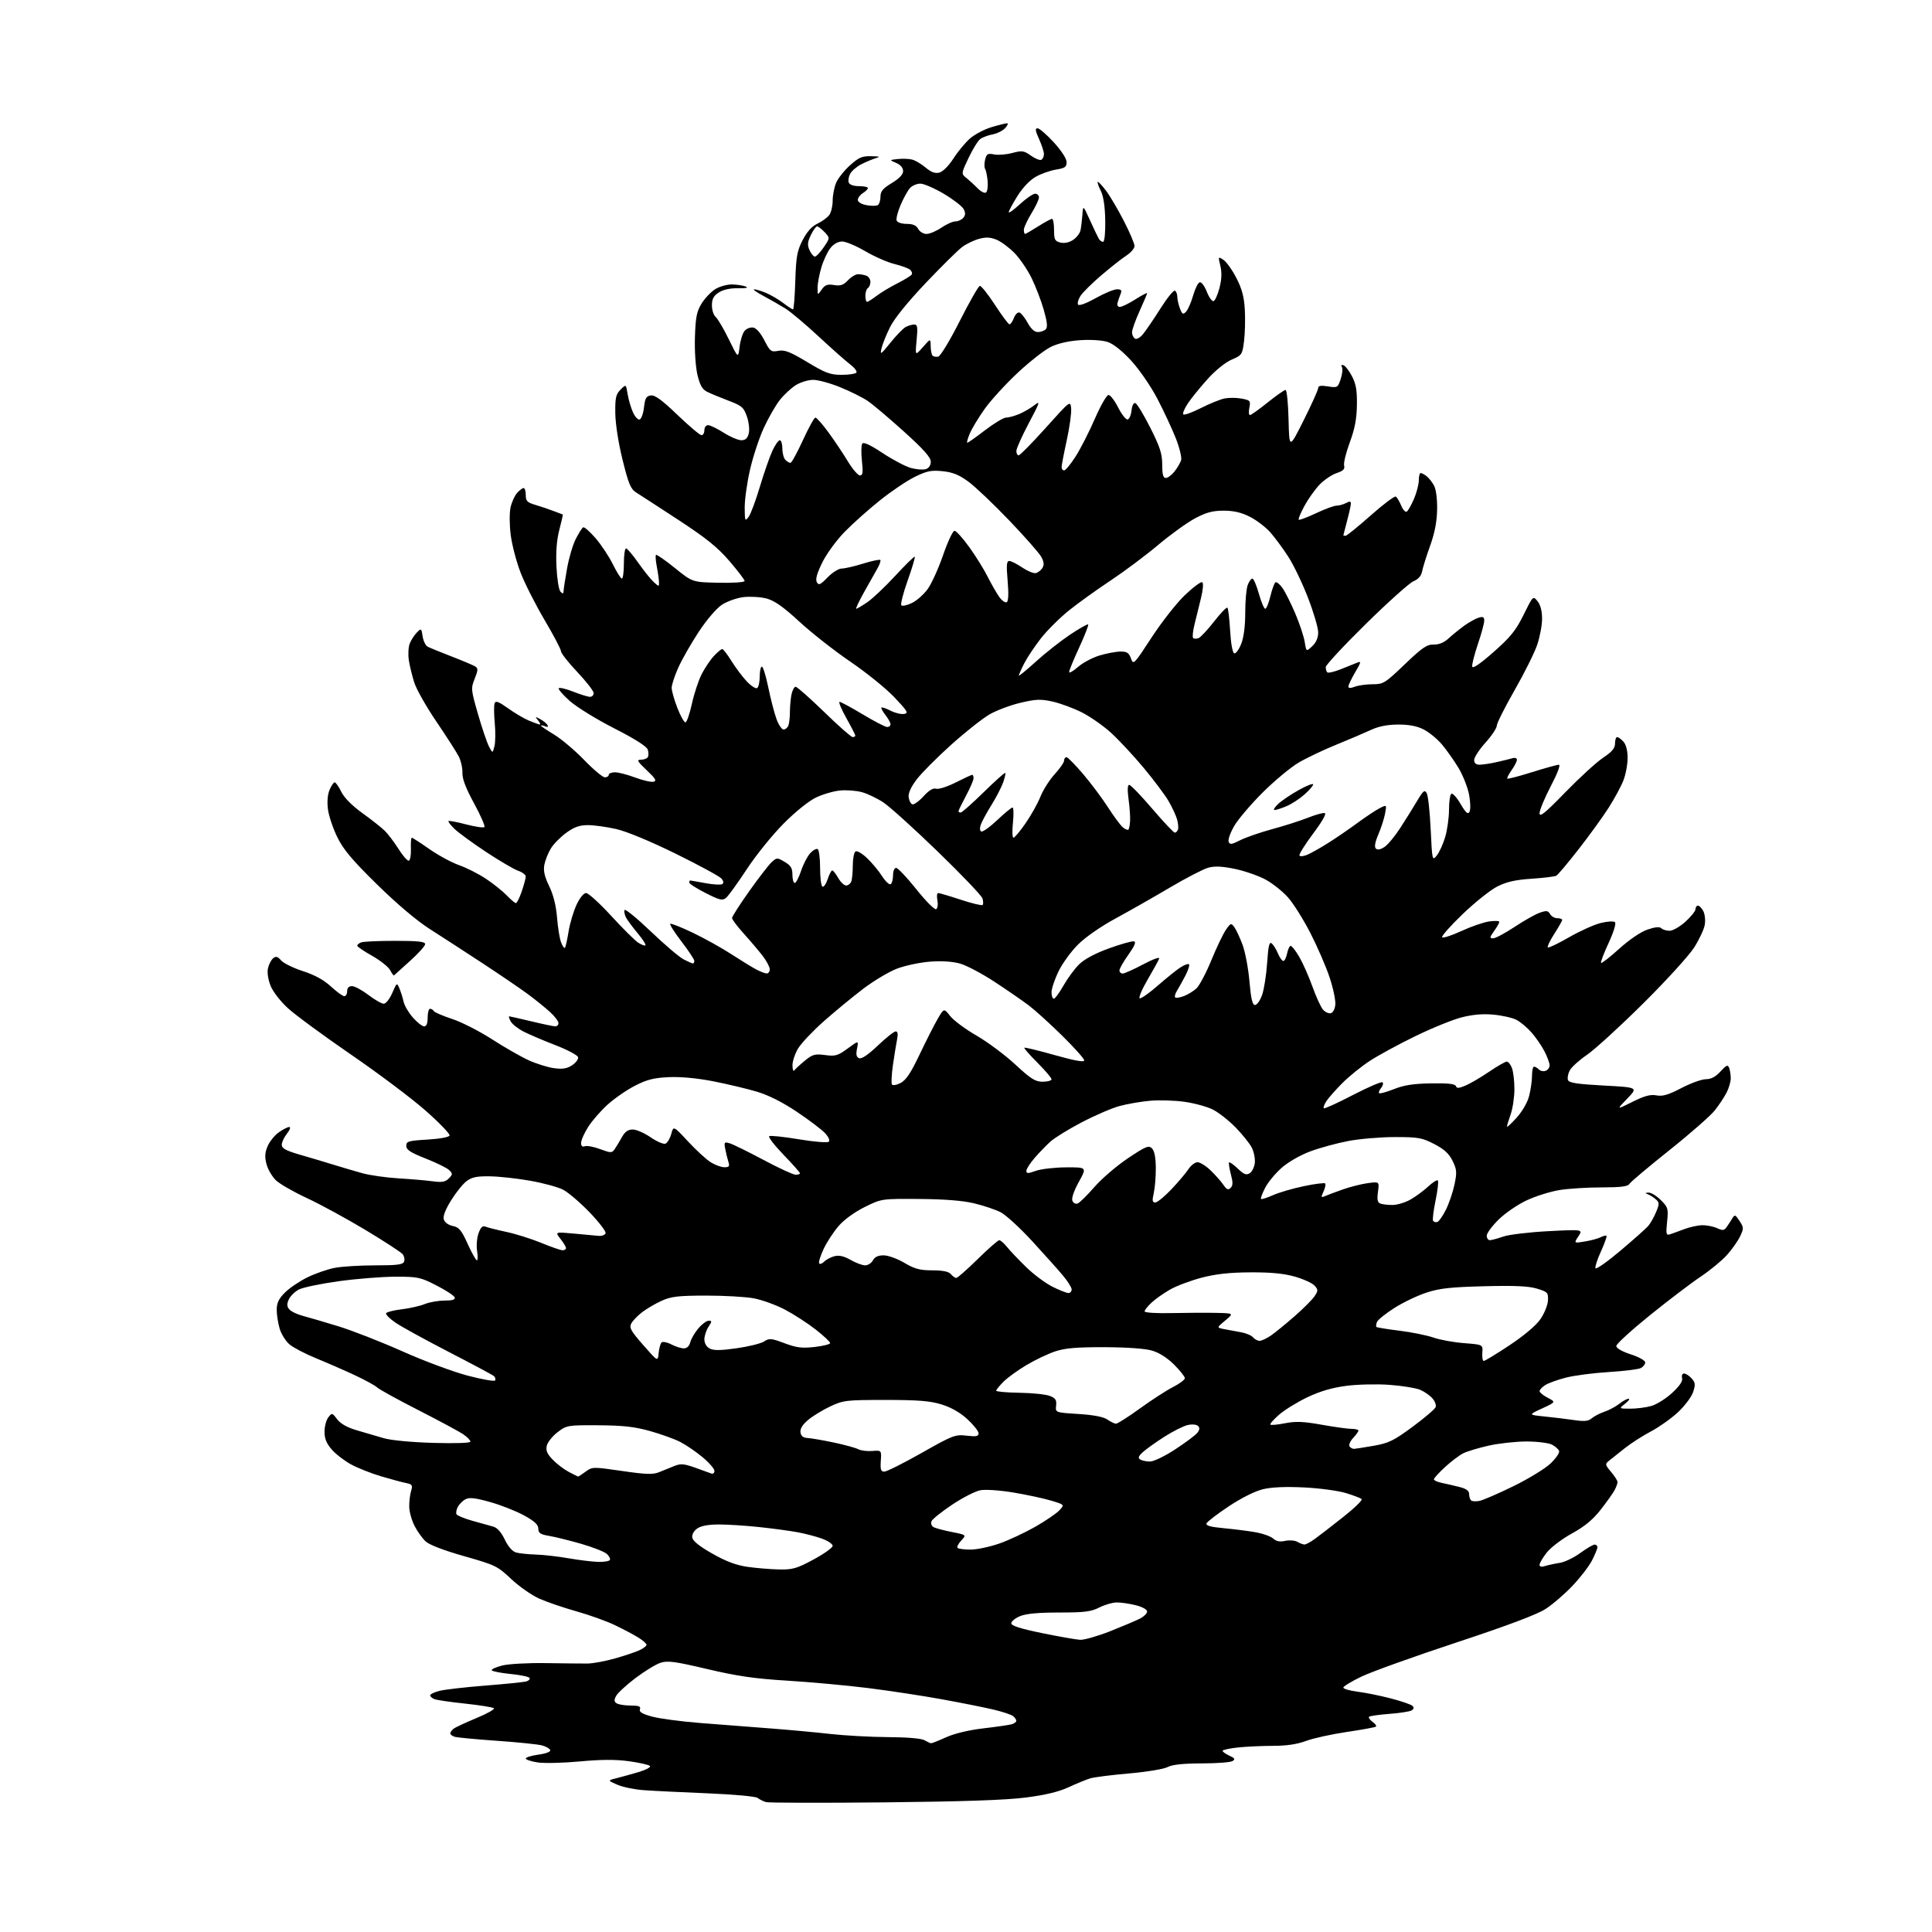 <?xml version="1.0" encoding="UTF-8" standalone="no"?>
<svg 
  version="1.1" 
  xmlns="http://www.w3.org/2000/svg" 
  xmlns:xlink="http://www.w3.org/1999/xlink" 
  xmlns:svg="http://www.w3.org/2000/svg"
  xmlns:rdf="http://www.w3.org/1999/02/22-rdf-syntax-ns#"
  xmlns:cc="http://creativecommons.org/ns#"
  xmlns:dc="http://purl.org/dc/elements/1.1/"
  viewBox="0 0 768 768"
  width="768"
  height="768"
>
<style>svg {background-color: white; }</style>"
<path stroke="none" fill="black" fill-rule="evenodd" d="M351.50,716.47C326.75,716.72 305.60,716.67 304.50,716.36C303.40,716.04 301.91,715.30 301.18,714.71C300.43,714.10 291.81,713.31 281.18,712.87C270.91,712.45 259.52,711.89 255.88,711.62C252.25,711.36 247.52,710.38 245.38,709.45C241.50,707.75 241.50,707.75 245.00,706.88C246.93,706.40 250.91,705.29 253.86,704.42C256.81,703.54 258.84,702.45 258.36,701.99C257.89,701.53 254.12,700.68 250.00,700.11C244.71,699.38 238.97,699.41 230.50,700.20C223.90,700.81 216.36,700.99 213.75,700.60C211.14,700.20 209.00,699.50 209.00,699.03C209.00,698.57 211.27,697.88 214.05,697.49C217.01,697.09 218.95,696.35 218.73,695.70C218.53,695.10 217.05,694.25 215.43,693.82C213.82,693.39 205.75,692.56 197.50,691.99C189.25,691.41 181.71,690.70 180.75,690.40C179.79,690.11 179.00,689.50 179.00,689.06C179.00,688.61 179.56,687.79 180.25,687.24C180.94,686.68 185.02,684.77 189.33,682.99C193.63,681.21 196.78,679.43 196.33,679.05C195.87,678.66 190.76,677.84 184.97,677.22C179.18,676.61 173.67,675.81 172.72,675.45C171.78,675.08 171.00,674.40 171.00,673.93C171.00,673.46 172.69,672.65 174.75,672.13C176.81,671.61 185.03,670.67 193.00,670.04C200.97,669.42 208.29,668.67 209.26,668.38C210.24,668.09 210.79,667.46 210.49,666.99C210.20,666.51 206.80,665.81 202.95,665.43C199.11,665.05 195.75,664.40 195.49,663.98C195.23,663.57 197.10,662.71 199.63,662.07C202.17,661.43 209.88,661.00 216.87,661.11C223.81,661.22 231.30,661.29 233.50,661.28C235.70,661.26 240.65,660.35 244.50,659.25C248.35,658.15 252.74,656.68 254.25,655.97C255.76,655.26 257.00,654.29 257.00,653.82C257.00,653.35 255.54,652.06 253.75,650.95C251.96,649.84 247.80,647.64 244.50,646.05C241.20,644.46 234.33,641.99 229.23,640.56C224.14,639.13 217.49,636.86 214.45,635.52C211.42,634.18 206.36,630.65 203.22,627.69C197.76,622.53 196.92,622.13 184.53,618.61C176.41,616.31 170.67,614.10 169.18,612.72C167.87,611.50 165.90,608.73 164.79,606.57C163.68,604.41 162.73,601.04 162.68,599.07C162.63,597.11 162.95,594.28 163.39,592.79C164.11,590.36 163.91,590.03 161.35,589.51C159.78,589.20 155.35,588.00 151.50,586.86C147.65,585.72 142.33,583.62 139.68,582.20C137.03,580.77 133.54,578.10 131.93,576.27C129.80,573.84 129.00,571.90 129.00,569.16C129.00,567.08 129.67,564.51 130.50,563.44C131.96,561.55 132.05,561.57 134.04,564.19C135.38,565.96 138.03,567.45 141.79,568.55C144.93,569.47 149.75,570.88 152.50,571.69C155.46,572.55 163.51,573.32 172.25,573.57C181.00,573.83 187.00,573.62 187.00,573.07C187.00,572.56 185.76,571.27 184.25,570.22C182.74,569.16 174.75,564.86 166.50,560.65C158.25,556.44 150.81,552.35 149.97,551.56C149.12,550.76 145.07,548.54 140.97,546.63C136.86,544.71 129.98,541.71 125.68,539.95C121.38,538.19 116.62,535.71 115.11,534.44C113.59,533.16 111.82,530.35 111.18,528.19C110.53,526.03 110.00,522.65 110.00,520.67C110.00,517.93 110.79,516.28 113.29,513.78C115.11,511.98 119.15,509.25 122.28,507.73C125.41,506.20 130.29,504.51 133.12,503.98C135.95,503.44 143.18,503.00 149.17,503.00C157.97,503.00 160.17,502.71 160.64,501.49C160.96,500.66 160.68,499.32 160.02,498.52C159.35,497.72 152.67,493.38 145.16,488.86C137.64,484.35 127.22,478.68 122.00,476.26C116.78,473.84 111.26,470.67 109.73,469.23C108.21,467.78 106.51,464.90 105.96,462.83C105.19,459.98 105.28,458.25 106.36,455.69C107.14,453.82 109.13,451.33 110.79,450.15C112.45,448.97 114.33,448.00 114.98,448.00C115.64,448.00 115.25,449.14 114.07,450.63C112.93,452.08 112.00,454.09 112.00,455.09C112.00,456.50 113.67,457.40 119.25,459.02C123.24,460.17 129.20,461.95 132.50,462.97C135.80,463.99 140.97,465.52 144.00,466.36C147.03,467.20 153.55,468.13 158.50,468.42C163.45,468.72 169.56,469.24 172.07,469.59C175.67,470.09 177.01,469.85 178.39,468.47C179.97,466.88 179.99,466.56 178.59,465.17C177.74,464.31 173.55,462.24 169.27,460.56C163.19,458.16 161.50,457.07 161.50,455.50C161.50,453.70 162.33,453.45 169.92,453.00C174.84,452.71 178.50,452.03 178.71,451.38C178.92,450.76 174.68,446.35 169.29,441.59C163.91,436.82 150.56,426.78 139.63,419.28C128.70,411.77 117.38,403.46 114.49,400.81C111.49,398.08 108.50,394.21 107.56,391.86C106.58,389.41 106.15,386.58 106.52,384.93C106.85,383.39 107.77,381.60 108.56,380.95C109.69,380.01 110.35,380.18 111.74,381.78C112.71,382.89 116.62,384.81 120.42,386.04C125.08,387.54 128.72,389.54 131.54,392.14C133.84,394.26 136.24,396.00 136.86,396.00C137.49,396.00 138.00,395.10 138.00,394.00C138.00,392.69 138.67,392.00 139.92,392.00C140.98,392.00 143.91,393.58 146.43,395.50C148.95,397.43 151.71,399.00 152.55,399.00C153.40,399.00 154.90,397.10 155.92,394.75C157.74,390.53 157.76,390.52 158.81,393.00C159.39,394.38 160.12,396.73 160.45,398.23C160.77,399.73 162.42,402.55 164.12,404.48C165.82,406.42 167.84,408.00 168.60,408.00C169.53,408.00 170.00,406.83 170.00,404.50C170.00,402.57 170.42,401.00 170.94,401.00C171.46,401.00 172.14,401.41 172.45,401.92C172.77,402.43 176.05,403.84 179.76,405.06C183.47,406.28 190.55,409.89 195.50,413.08C200.45,416.27 207.01,420.03 210.08,421.44C213.15,422.84 217.70,424.27 220.19,424.61C223.61,425.08 225.37,424.80 227.40,423.47C228.88,422.50 229.96,421.06 229.80,420.27C229.63,419.48 225.63,417.34 220.89,415.51C216.15,413.68 210.43,411.24 208.17,410.09C205.91,408.94 203.59,407.09 203.00,406.00C202.41,404.90 202.14,404.00 202.40,404.00C202.66,404.00 206.61,404.90 211.19,405.99C215.76,407.09 220.06,407.99 220.75,407.99C221.44,408.00 222.00,407.41 222.00,406.70C222.00,405.98 220.54,404.04 218.75,402.39C216.96,400.74 213.03,397.55 210.00,395.30C206.97,393.06 198.76,387.46 191.75,382.86C184.73,378.26 175.28,372.13 170.75,369.24C165.66,365.99 157.65,359.22 149.84,351.54C139.99,341.87 136.49,337.71 134.09,332.80C132.39,329.34 130.72,324.37 130.37,321.78C129.98,318.84 130.21,315.91 130.99,314.03C131.68,312.36 132.60,311.00 133.04,311.00C133.48,311.00 134.66,312.69 135.67,314.75C136.81,317.10 139.93,320.25 144.00,323.18C147.57,325.76 151.57,328.91 152.89,330.18C154.20,331.46 156.68,334.72 158.39,337.43C160.10,340.15 161.95,342.27 162.50,342.14C163.05,342.02 163.43,339.91 163.34,337.46C163.25,335.01 163.41,333.00 163.70,333.00C163.99,333.00 167.13,335.03 170.68,337.52C174.23,340.00 179.55,342.88 182.50,343.92C185.45,344.95 190.25,347.39 193.18,349.33C196.11,351.28 199.82,354.25 201.44,355.93C203.05,357.62 204.70,359.00 205.09,359.00C205.49,359.00 206.53,356.89 207.41,354.32C208.28,351.75 209.00,349.09 209.00,348.42C209.00,347.75 207.62,346.71 205.93,346.12C204.24,345.53 198.50,342.16 193.18,338.64C187.85,335.11 182.23,331.00 180.68,329.51C179.14,328.02 178.05,326.61 178.28,326.39C178.51,326.16 181.66,326.75 185.29,327.71C188.93,328.66 192.19,329.14 192.56,328.77C192.92,328.41 191.08,324.18 188.46,319.37C185.17,313.34 183.73,309.56 183.82,307.21C183.89,305.33 183.22,302.38 182.33,300.65C181.44,298.92 177.45,292.70 173.46,286.83C169.48,280.97 165.52,273.99 164.68,271.33C163.83,268.67 162.86,264.68 162.52,262.46C162.17,260.23 162.33,257.26 162.86,255.86C163.40,254.46 164.66,252.48 165.67,251.47C167.45,249.68 167.51,249.73 168.00,252.96C168.28,254.79 169.18,256.64 170.00,257.07C170.82,257.50 175.10,259.24 179.50,260.95C183.90,262.65 188.13,264.44 188.90,264.92C190.09,265.67 190.06,266.40 188.70,269.79C187.16,273.63 187.21,274.15 190.01,283.87C191.61,289.42 193.57,295.20 194.37,296.73C195.83,299.50 195.83,299.50 196.55,296.64C196.95,295.07 197.00,290.91 196.67,287.38C196.34,283.86 196.32,280.33 196.62,279.55C197.04,278.45 198.26,278.91 201.94,281.55C204.57,283.44 208.34,285.66 210.33,286.49C212.31,287.32 214.23,288.00 214.59,288.00C214.95,288.00 214.63,287.25 213.87,286.34C212.63,284.83 212.71,284.78 214.69,285.84C215.90,286.48 217.21,287.53 217.61,288.18C218.09,288.96 217.78,289.13 216.66,288.70C215.75,288.35 215.00,288.24 215.00,288.45C215.00,288.66 217.36,290.25 220.25,292.00C223.14,293.74 228.51,298.28 232.19,302.08C235.87,305.89 239.58,309.00 240.44,309.00C241.30,309.00 242.00,308.55 242.00,308.00C242.00,307.45 243.11,307.00 244.46,307.00C245.82,307.00 249.42,307.93 252.47,309.07C255.51,310.21 258.79,310.97 259.75,310.75C261.15,310.44 260.61,309.52 257.08,306.18C253.36,302.66 253.00,302.00 254.77,302.00C255.93,302.00 257.16,301.55 257.51,300.99C257.85,300.44 257.85,299.09 257.50,297.99C257.09,296.71 252.39,293.72 244.18,289.54C237.21,285.99 229.25,281.09 226.50,278.65C223.75,276.21 221.78,273.92 222.12,273.57C222.46,273.22 225.07,273.84 227.91,274.96C230.75,276.08 233.73,277.00 234.54,277.00C235.34,277.00 236.00,276.33 236.00,275.52C236.00,274.70 233.07,270.94 229.50,267.15C225.92,263.36 223.00,259.64 223.00,258.88C223.00,258.12 220.07,252.55 216.50,246.50C212.92,240.45 208.63,231.99 206.97,227.70C205.30,223.42 203.53,216.66 203.02,212.68C202.50,208.57 202.48,203.82 202.96,201.66C203.44,199.56 204.61,196.99 205.57,195.93C206.53,194.87 207.69,194.00 208.15,194.00C208.62,194.00 209.00,195.26 209.00,196.79C209.00,199.16 209.57,199.75 212.75,200.68C214.81,201.29 218.07,202.38 220.00,203.12C221.93,203.86 223.59,204.49 223.71,204.52C223.82,204.56 223.22,207.27 222.36,210.54C221.30,214.58 220.93,219.32 221.20,225.26C221.44,230.15 222.14,234.54 222.81,235.21C223.73,236.13 224.01,236.07 224.03,234.95C224.05,234.15 224.68,230.10 225.42,225.94C226.16,221.78 227.71,216.52 228.87,214.26C230.03,211.99 231.34,209.91 231.79,209.63C232.24,209.35 234.47,211.29 236.75,213.94C239.04,216.59 242.14,221.29 243.66,224.38C245.18,227.47 246.77,230.00 247.21,230.00C247.64,230.00 248.00,227.30 248.00,224.00C248.00,220.70 248.38,218.00 248.86,218.00C249.33,218.00 251.53,220.59 253.75,223.75C255.97,226.91 258.73,230.36 259.89,231.40C261.96,233.28 262.00,233.28 261.96,231.40C261.93,230.36 261.55,227.60 261.10,225.28C260.65,222.95 260.49,220.84 260.76,220.58C261.02,220.32 264.39,222.65 268.25,225.77C275.26,231.44 275.26,231.44 285.63,231.65C291.36,231.78 296.00,231.46 296.00,230.96C296.00,230.46 293.27,226.88 289.93,223.00C285.23,217.53 280.68,213.87 269.68,206.68C261.88,201.58 254.33,196.67 252.90,195.78C250.71,194.41 249.85,192.35 247.49,182.82C245.83,176.15 244.65,168.54 244.59,164.28C244.51,158.12 244.82,156.74 246.68,154.88C248.85,152.70 248.85,152.70 249.48,156.60C249.83,158.75 250.77,162.00 251.58,163.83C252.38,165.66 253.59,166.97 254.27,166.75C254.95,166.53 255.72,164.35 256.00,161.92C256.41,158.31 256.90,157.44 258.71,157.19C260.33,156.96 263.14,159.01 269.31,164.94C273.93,169.37 278.23,173.00 278.86,173.00C279.49,173.00 280.00,172.10 280.00,171.00C280.00,169.90 280.66,169.00 281.47,169.00C282.27,169.00 285.06,170.35 287.66,172.00C290.26,173.65 293.42,175.00 294.68,175.00C296.32,175.00 297.15,174.25 297.64,172.31C298.02,170.79 297.70,167.87 296.91,165.57C295.64,161.91 294.91,161.28 289.50,159.24C286.20,157.99 282.38,156.40 281.02,155.71C279.16,154.76 278.21,153.05 277.24,148.97C276.50,145.84 276.07,139.43 276.25,133.98C276.50,126.04 276.95,123.82 278.92,120.63C280.22,118.52 282.69,115.94 284.40,114.90C286.10,113.86 289.07,113.04 291.00,113.07C292.93,113.11 295.37,113.48 296.43,113.90C297.68,114.39 296.61,114.63 293.39,114.58C290.20,114.53 287.44,115.14 285.71,116.27C283.65,117.62 283.00,118.86 283.00,121.40C283.00,123.25 283.67,125.31 284.48,125.98C285.30,126.66 287.65,130.65 289.70,134.86C293.44,142.50 293.44,142.50 294.00,137.86C294.31,135.31 295.19,132.48 295.95,131.57C296.70,130.65 298.24,130.04 299.36,130.20C300.63,130.39 302.31,132.30 303.84,135.27C306.12,139.72 306.50,140.00 309.39,139.46C311.93,138.99 314.06,139.82 320.91,143.94C328.19,148.32 330.03,149.00 334.60,149.00C337.51,149.00 340.14,148.59 340.45,148.08C340.76,147.58 339.63,146.12 337.93,144.83C336.23,143.55 330.61,138.58 325.46,133.79C320.30,128.99 314.37,124.00 312.29,122.69C310.20,121.38 306.25,119.11 303.51,117.65C300.76,116.19 299.09,115.00 299.79,115.00C300.49,115.00 302.62,115.65 304.53,116.45C306.44,117.25 309.50,119.05 311.34,120.45C313.18,121.85 314.94,123.00 315.24,123.00C315.54,123.00 315.95,117.93 316.14,111.72C316.45,102.02 316.86,99.75 319.05,95.47C320.77,92.13 322.70,89.98 324.95,88.90C326.80,88.03 328.91,86.48 329.65,85.46C330.39,84.45 331.00,81.89 331.00,79.78C331.00,77.66 331.61,74.49 332.35,72.72C333.09,70.95 335.56,67.81 337.85,65.75C341.34,62.60 342.69,62.01 346.25,62.09C349.79,62.16 350.08,62.30 347.99,62.93C346.61,63.35 344.04,64.44 342.27,65.36C340.51,66.27 338.56,67.95 337.95,69.09C337.34,70.23 337.09,71.80 337.39,72.58C337.72,73.44 339.34,74.00 341.47,74.00C343.41,74.00 345.00,74.34 345.00,74.76C345.00,75.18 344.10,76.08 343.00,76.77C341.90,77.45 341.00,78.67 341.00,79.46C341.00,80.32 342.40,81.17 344.44,81.55C346.32,81.91 348.35,81.90 348.94,81.54C349.52,81.18 350.00,79.67 350.00,78.18C350.00,76.06 350.95,74.91 354.50,72.77C357.49,70.96 359.00,69.36 359.00,68.00C359.00,66.72 357.97,65.51 356.25,64.77C353.50,63.59 353.50,63.59 356.89,63.22C358.75,63.02 361.30,63.11 362.56,63.43C363.82,63.74 366.24,65.17 367.94,66.60C370.14,68.46 371.72,69.04 373.41,68.61C374.79,68.26 377.11,65.94 378.98,63.04C380.73,60.30 383.70,56.71 385.57,55.07C387.44,53.43 391.31,51.39 394.17,50.54C397.02,49.69 399.80,49.00 400.34,49.00C400.87,49.00 400.54,49.86 399.59,50.90C398.64,51.95 396.40,53.08 394.61,53.41C392.81,53.75 390.59,54.58 389.67,55.26C388.74,55.94 386.65,59.33 385.02,62.78C382.05,69.07 382.05,69.07 384.20,70.78C385.38,71.73 387.37,73.55 388.62,74.84C389.87,76.13 391.36,76.90 391.92,76.55C392.48,76.20 392.79,74.20 392.61,72.10C392.43,70.00 391.99,67.78 391.61,67.18C391.24,66.58 391.24,64.90 391.60,63.45C392.18,61.15 392.65,60.88 395.18,61.39C396.78,61.71 400.03,61.45 402.40,60.81C406.30,59.77 407.02,59.88 409.85,61.89C411.58,63.12 413.44,63.85 413.99,63.50C414.55,63.16 414.99,62.12 414.98,61.19C414.97,60.26 414.09,57.59 413.03,55.25C411.54,51.97 411.40,51.00 412.45,51.00C413.19,51.00 416.09,53.51 418.90,56.58C421.93,59.89 424.00,63.09 424.00,64.45C424.00,66.37 423.32,66.85 419.81,67.41C417.51,67.78 413.88,69.06 411.75,70.26C409.39,71.59 406.54,74.58 404.44,77.94C402.55,80.96 401.00,83.85 401.00,84.35C401.00,84.85 403.01,83.40 405.48,81.13C407.94,78.86 410.64,77.00 411.48,77.00C412.31,77.00 413.00,77.67 413.00,78.48C413.00,79.30 411.65,82.16 410.00,84.85C408.35,87.53 407.00,90.46 407.00,91.36C407.00,92.26 407.21,93.00 407.47,93.00C407.72,93.00 410.06,91.65 412.66,90.00C415.26,88.35 417.75,87.00 418.20,87.00C418.64,87.00 419.00,88.98 419.00,91.39C419.00,95.24 419.31,95.86 421.50,96.41C423.08,96.81 424.94,96.43 426.52,95.40C427.90,94.49 429.24,92.80 429.50,91.63C429.75,90.46 430.10,87.70 430.26,85.50C430.54,81.50 430.54,81.50 433.26,87.50C434.76,90.80 436.34,94.12 436.78,94.88C437.21,95.65 438.01,96.20 438.54,96.11C439.08,96.02 439.44,92.27 439.35,87.53C439.25,82.07 438.64,77.98 437.60,75.89C436.71,74.12 436.16,72.51 436.36,72.31C436.56,72.11 438.01,73.63 439.58,75.69C441.15,77.75 444.36,83.18 446.72,87.76C449.07,92.34 450.99,96.85 450.99,97.79C450.98,98.73 449.52,100.44 447.74,101.60C445.96,102.75 441.50,106.26 437.84,109.39C434.17,112.52 430.44,116.20 429.55,117.57C428.65,118.94 428.20,120.51 428.54,121.07C428.92,121.67 431.70,120.66 435.50,118.54C438.98,116.59 442.81,115.00 444.02,115.00C445.72,115.00 446.05,115.40 445.49,116.75C445.10,117.71 444.55,119.29 444.27,120.25C443.96,121.33 444.31,122.00 445.19,122.00C445.97,122.00 448.72,120.66 451.30,119.02C453.89,117.38 456.00,116.27 456.00,116.54C456.00,116.82 454.65,120.02 453.00,123.66C451.35,127.30 450.00,131.09 450.00,132.08C450.00,133.07 450.52,134.21 451.16,134.60C451.83,135.02 453.21,134.24 454.41,132.77C455.56,131.37 458.67,126.79 461.32,122.60C463.98,118.40 466.56,115.23 467.07,115.55C467.58,115.86 468.00,116.96 468.00,117.99C468.00,119.03 468.47,121.10 469.04,122.61C469.94,124.96 470.28,125.15 471.46,123.92C472.22,123.14 473.48,120.27 474.26,117.55C475.04,114.83 476.22,112.43 476.88,112.21C477.55,111.98 478.80,113.64 479.71,115.93C480.60,118.20 481.82,119.90 482.41,119.70C483.01,119.51 484.07,117.13 484.77,114.42C485.65,111.02 485.75,108.32 485.11,105.69C484.20,101.94 484.22,101.90 486.34,103.30C487.53,104.08 489.84,107.31 491.47,110.49C493.70,114.80 494.55,118.00 494.84,123.14C495.05,126.93 494.91,132.53 494.53,135.58C493.86,140.95 493.69,141.20 489.60,142.96C487.14,144.01 483.15,147.23 480.08,150.64C477.17,153.86 473.65,158.20 472.25,160.27C470.85,162.34 470.02,164.35 470.39,164.73C470.77,165.10 473.91,163.97 477.38,162.21C480.84,160.45 485.08,158.73 486.80,158.39C488.52,158.05 491.57,158.07 493.58,158.45C496.98,159.09 497.18,159.33 496.64,162.07C496.31,163.68 496.42,165.00 496.86,165.00C497.31,165.00 500.48,162.75 503.90,160.00C507.33,157.25 510.54,155.00 511.03,155.00C511.53,155.00 512.06,160.29 512.22,166.75C512.50,178.50 512.50,178.50 518.25,167.03C521.41,160.72 524.00,154.97 524.00,154.26C524.00,153.33 525.06,153.15 527.89,153.60C531.65,154.20 531.81,154.11 532.96,150.63C533.61,148.65 533.82,146.52 533.43,145.89C533.00,145.20 533.25,144.92 534.04,145.18C534.77,145.42 536.30,147.39 537.43,149.56C539.03,152.60 539.48,155.21 539.39,161.00C539.31,166.50 538.56,170.46 536.56,175.86C535.05,179.91 534.04,184.06 534.31,185.07C534.67,186.47 533.96,187.19 531.36,188.05C529.47,188.67 526.44,190.71 524.63,192.57C522.82,194.43 520.10,198.24 518.57,201.04C517.05,203.84 516.01,206.34 516.26,206.59C516.51,206.84 519.59,205.69 523.11,204.03C526.62,202.36 530.32,201.00 531.32,201.00C532.31,201.00 534.00,200.53 535.07,199.96C536.51,199.19 537.00,199.25 536.99,200.21C536.98,200.92 536.31,203.97 535.50,207.00C534.69,210.03 534.02,212.61 534.01,212.75C534.01,212.89 534.39,213.00 534.87,213.00C535.34,213.00 539.83,209.37 544.84,204.93C549.85,200.48 554.35,197.10 554.84,197.40C555.34,197.71 556.30,199.31 556.99,200.97C557.67,202.62 558.67,203.71 559.20,203.38C559.73,203.05 561.03,200.77 562.08,198.31C563.14,195.85 564.00,192.52 564.00,190.92C564.00,189.31 564.34,188.01 564.75,188.03C565.16,188.05 566.21,188.61 567.09,189.28C567.96,189.95 569.29,191.62 570.03,193.00C570.85,194.51 571.35,198.28 571.28,202.50C571.20,207.34 570.34,211.82 568.48,217.00C567.00,221.12 565.57,225.70 565.30,227.17C564.97,228.92 563.80,230.26 561.90,231.04C560.31,231.70 551.80,239.32 543.00,247.97C534.20,256.62 527.00,264.36 527.00,265.18C527.00,266.00 527.28,266.94 527.62,267.28C527.96,267.62 530.32,267.08 532.87,266.08C535.42,265.08 538.38,263.89 539.45,263.44C541.19,262.72 541.10,263.15 538.70,267.24C537.22,269.78 536.00,272.33 536.00,272.90C536.00,273.61 536.82,273.64 538.57,272.98C539.98,272.44 543.16,272.00 545.64,272.00C549.91,272.00 550.59,271.58 558.43,264.06C565.37,257.42 567.24,256.14 569.90,256.22C571.98,256.28 574.00,255.45 575.79,253.81C577.28,252.44 580.08,250.17 582.00,248.77C583.92,247.38 586.51,245.92 587.75,245.55C589.53,245.01 590.00,245.26 590.00,246.76C590.00,247.80 588.86,251.99 587.47,256.07C586.09,260.16 585.08,264.16 585.23,264.96C585.41,265.92 588.34,263.93 593.71,259.20C600.47,253.24 602.56,250.65 605.66,244.38C609.41,236.79 609.41,236.79 611.20,239.00C612.37,240.44 613.00,242.89 613.00,245.95C613.00,248.56 612.11,253.27 611.02,256.44C609.93,259.60 605.88,267.71 602.02,274.46C598.16,281.21 595.00,287.52 595.00,288.47C595.00,289.43 592.98,292.46 590.50,295.21C588.02,297.96 586.00,301.07 586.00,302.11C586.00,303.41 586.70,303.99 588.25,303.98C589.49,303.96 592.52,303.50 595.00,302.94C597.48,302.38 600.29,301.69 601.25,301.40C602.22,301.10 603.00,301.39 603.00,302.03C603.00,302.67 602.05,304.52 600.89,306.15C599.73,307.78 598.96,309.29 599.18,309.51C599.39,309.73 603.81,308.58 608.99,306.95C614.16,305.33 618.97,304.00 619.66,304.00C620.42,304.00 619.16,307.37 616.46,312.52C614.01,317.21 612.00,322.05 612.00,323.26C612.00,325.01 614.18,323.24 622.25,314.93C627.89,309.14 634.64,302.96 637.25,301.22C640.82,298.83 642.00,297.42 642.00,295.52C642.00,294.13 642.38,293.00 642.85,293.00C643.31,293.00 644.43,293.82 645.35,294.83C646.39,295.98 647.00,298.38 647.00,301.31C647.00,303.87 646.25,307.88 645.33,310.23C644.42,312.58 641.77,317.47 639.45,321.11C637.12,324.75 631.75,332.17 627.50,337.61C623.26,343.05 619.27,347.78 618.64,348.12C618.01,348.46 613.60,348.99 608.82,349.31C602.37,349.74 598.88,350.54 595.19,352.40C592.47,353.78 586.26,358.73 581.40,363.40C576.54,368.07 572.88,372.21 573.27,372.60C573.66,372.99 577.15,371.84 581.04,370.05C584.92,368.26 589.88,366.56 592.05,366.27C594.22,365.98 596.00,366.06 596.00,366.46C596.00,366.86 595.07,368.50 593.93,370.10C592.10,372.67 592.06,373.00 593.55,373.00C594.47,373.00 598.29,370.96 602.04,368.48C605.78,365.99 610.29,363.45 612.05,362.83C614.75,361.89 615.41,361.97 616.18,363.36C616.69,364.26 617.98,365.00 619.05,365.00C620.12,365.00 621.00,365.30 621.00,365.66C621.00,366.03 619.59,368.52 617.87,371.20C616.15,373.88 614.98,376.32 615.27,376.61C615.57,376.90 619.34,375.10 623.65,372.62C627.97,370.13 633.67,367.56 636.31,366.91C639.10,366.23 641.49,366.10 642.00,366.61C642.49,367.12 641.38,370.70 639.42,374.91C637.53,378.98 636.19,382.52 636.44,382.78C636.70,383.03 639.95,380.50 643.67,377.14C647.68,373.52 652.24,370.42 654.91,369.52C657.91,368.49 659.72,368.32 660.39,368.99C660.95,369.55 662.43,370.00 663.70,370.00C664.96,370.00 667.80,368.37 670.00,366.38C672.20,364.39 674.00,362.14 674.00,361.38C674.00,360.62 674.43,360.00 674.96,360.00C675.50,360.00 676.44,360.96 677.07,362.14C677.70,363.31 677.98,365.76 677.68,367.57C677.39,369.38 675.48,373.48 673.43,376.68C671.39,379.88 662.23,389.93 653.08,399.00C643.93,408.07 633.94,417.21 630.86,419.30C627.79,421.40 624.71,424.18 624.01,425.49C623.31,426.80 622.99,428.52 623.29,429.33C623.73,430.46 626.95,430.95 637.51,431.52C651.17,432.25 651.17,432.25 646.84,436.73C642.50,441.21 642.50,441.21 648.89,438.02C653.71,435.61 656.07,434.98 658.47,435.43C660.93,435.89 663.20,435.23 668.40,432.51C672.11,430.58 676.49,429.00 678.13,429.00C680.18,429.00 681.99,428.04 683.92,425.93C686.29,423.34 686.83,423.11 687.36,424.51C687.71,425.42 688.00,427.27 688.00,428.63C688.00,429.99 687.26,432.54 686.36,434.30C685.46,436.06 683.36,439.24 681.68,441.37C680.01,443.50 671.86,450.65 663.57,457.25C655.28,463.86 648.14,469.88 647.70,470.63C647.11,471.65 644.27,472.00 636.70,472.01C631.09,472.01 623.58,472.48 620.00,473.05C616.42,473.62 610.58,475.44 607.00,477.10C603.42,478.75 598.36,482.20 595.75,484.77C593.14,487.33 591.00,490.23 591.00,491.21C591.00,492.20 591.56,492.99 592.25,492.99C592.94,492.98 595.34,492.33 597.58,491.55C599.82,490.77 607.87,489.81 615.45,489.41C629.25,488.70 629.25,488.70 627.43,491.47C625.61,494.24 625.61,494.24 630.06,493.50C632.50,493.10 635.33,492.33 636.34,491.80C637.35,491.27 638.36,491.03 638.60,491.27C638.84,491.50 637.86,494.24 636.44,497.36C635.01,500.48 634.01,503.52 634.21,504.13C634.41,504.74 638.84,501.65 644.04,497.26C649.24,492.87 654.24,488.43 655.15,487.39C656.06,486.35 657.48,483.85 658.32,481.83C659.70,478.49 659.68,478.03 658.17,476.71C657.25,475.91 655.83,475.01 655.00,474.71C653.85,474.29 653.93,474.14 655.33,474.08C656.33,474.04 658.53,475.38 660.21,477.06C663.08,479.92 663.23,480.46 662.70,485.66C662.19,490.55 662.32,491.14 663.81,490.67C664.74,490.37 667.30,489.45 669.50,488.61C671.70,487.77 674.94,487.07 676.70,487.04C678.46,487.02 681.10,487.54 682.56,488.21C684.80,489.23 685.40,489.16 686.36,487.80C686.99,486.90 687.99,485.36 688.59,484.37C689.59,482.71 689.81,482.79 691.49,485.35C693.19,487.94 693.21,488.34 691.69,491.52C690.80,493.38 688.43,496.73 686.42,498.96C684.41,501.18 679.78,504.99 676.13,507.43C672.48,509.86 663.42,516.74 656.00,522.72C648.58,528.71 642.50,534.25 642.50,535.05C642.50,535.93 644.75,537.23 648.25,538.37C651.48,539.42 654.00,540.83 654.00,541.58C654.00,542.32 653.21,543.33 652.25,543.83C651.29,544.32 645.55,545.03 639.50,545.41C633.45,545.78 625.80,546.77 622.50,547.62C619.20,548.46 615.49,549.80 614.25,550.60C613.01,551.39 612.00,552.47 612.00,553.00C612.00,553.52 613.46,554.71 615.25,555.64C618.50,557.34 618.50,557.34 613.00,559.88C607.50,562.42 607.50,562.42 614.00,563.08C617.58,563.44 622.87,564.08 625.77,564.51C629.85,565.11 631.42,564.95 632.77,563.78C633.72,562.96 635.98,561.79 637.80,561.18C639.61,560.57 642.26,559.16 643.68,558.04C645.11,556.92 646.77,556.01 647.38,556.02C648.00,556.03 647.38,556.92 646.00,558.00C643.50,559.96 643.50,559.96 648.00,559.97C650.48,559.98 654.23,559.51 656.35,558.92C658.47,558.33 662.22,556.00 664.67,553.73C667.68,550.96 668.98,549.03 668.66,547.81C668.39,546.78 668.72,546.00 669.44,546.00C670.13,546.00 671.48,546.87 672.44,547.94C673.93,549.58 674.03,550.39 673.05,553.34C672.42,555.25 669.73,558.85 667.08,561.33C664.42,563.81 659.61,567.24 656.38,568.95C653.14,570.65 648.48,573.64 646.00,575.59C643.52,577.54 640.69,579.79 639.69,580.60C637.97,582.01 638.00,582.22 640.44,585.12C641.85,586.79 643.00,588.60 643.00,589.14C643.00,589.69 642.48,591.11 641.85,592.32C641.21,593.52 638.73,597.02 636.32,600.10C633.19,604.10 629.94,606.79 624.89,609.56C621.00,611.69 616.51,615.09 614.91,617.11C613.31,619.13 612.00,621.34 612.00,622.01C612.00,622.83 612.75,622.99 614.25,622.51C615.49,622.12 618.08,621.56 620.00,621.27C621.92,620.99 625.59,619.23 628.13,617.38C630.68,615.52 633.27,614.00 633.88,614.00C634.50,614.00 635.00,614.47 635.00,615.04C635.00,615.61 634.04,617.95 632.87,620.25C631.71,622.54 628.22,627.08 625.12,630.35C622.03,633.62 617.19,637.78 614.37,639.60C610.94,641.81 599.19,646.23 578.85,652.95C562.14,658.47 545.21,664.55 541.23,666.46C537.25,668.36 534.00,670.34 534.00,670.85C534.00,671.35 536.55,672.09 539.67,672.48C542.78,672.87 548.74,674.07 552.92,675.16C557.09,676.25 560.95,677.58 561.49,678.11C562.15,678.75 562.03,679.36 561.16,679.90C560.43,680.36 556.45,680.98 552.32,681.29C548.19,681.60 544.55,682.12 544.23,682.44C543.91,682.76 544.51,683.65 545.57,684.43C546.63,685.20 547.27,686.06 546.99,686.34C546.71,686.62 541.54,687.57 535.49,688.46C529.45,689.35 522.12,690.96 519.21,692.04C515.63,693.37 511.41,694.00 506.11,694.00C501.81,694.00 495.53,694.29 492.15,694.64C488.77,695.00 486.00,695.60 486.00,695.98C486.00,696.37 487.21,697.23 488.70,697.91C490.86,698.89 491.11,699.32 489.95,700.05C489.15,700.56 483.64,700.98 477.70,700.98C470.25,701.00 466.03,701.45 464.10,702.45C462.56,703.25 455.68,704.38 448.81,704.97C441.94,705.57 435.01,706.44 433.41,706.92C431.81,707.40 427.95,708.98 424.82,710.44C420.95,712.24 415.55,713.55 407.82,714.54C399.97,715.56 382.69,716.15 351.50,716.47zM370.13,692.97C370.48,692.99 373.18,691.91 376.13,690.58C379.43,689.08 385.16,687.72 391.00,687.04C396.23,686.43 401.29,685.69 402.25,685.40C403.21,685.11 404.00,684.50 404.00,684.06C404.00,683.61 403.43,682.77 402.73,682.19C402.03,681.61 398.55,680.45 394.98,679.60C391.42,678.75 382.20,676.91 374.50,675.51C366.80,674.10 353.52,672.09 345.00,671.02C336.48,669.96 322.07,668.64 313.00,668.09C300.07,667.31 293.19,666.31 281.19,663.49C268.21,660.43 265.38,660.05 262.53,660.99C260.68,661.60 256.22,664.33 252.61,667.06C249.01,669.79 245.55,672.98 244.93,674.14C244.04,675.78 244.09,676.44 245.15,677.11C245.89,677.58 248.40,677.98 250.72,677.98C253.99,678.00 254.81,678.33 254.38,679.45C253.98,680.51 255.25,681.29 259.16,682.36C262.10,683.17 270.69,684.31 278.25,684.91C285.81,685.51 298.19,686.47 305.75,687.04C313.31,687.61 324.23,688.61 330.00,689.27C335.77,689.92 346.12,690.49 353.00,690.53C360.63,690.57 366.28,691.05 367.50,691.77C368.60,692.41 369.78,692.95 370.13,692.97zM429.39,651.85C430.98,651.93 436.38,650.38 441.38,648.41C446.37,646.43 451.71,644.17 453.23,643.38C454.75,642.59 456.00,641.34 456.00,640.59C456.00,639.82 454.08,638.75 451.56,638.12C449.11,637.50 445.72,637.00 444.02,637.00C442.31,637.00 439.16,637.90 437.00,639.00C433.72,640.67 431.11,641.00 421.01,641.00C412.73,641.00 407.85,641.46 405.47,642.45C403.56,643.25 402.00,644.52 402.00,645.29C402.00,646.26 405.67,647.43 414.25,649.19C420.99,650.57 427.80,651.77 429.39,651.85zM309.67,623.88C315.12,623.99 316.74,623.52 323.42,619.91C327.59,617.67 331.00,615.23 331.00,614.50C331.00,613.76 329.09,612.47 326.75,611.63C324.41,610.78 320.02,609.63 317.00,609.08C313.98,608.52 307.13,607.60 301.79,607.03C296.45,606.46 289.24,606.00 285.76,606.00C281.60,606.00 278.67,606.54 277.17,607.60C275.79,608.56 275.01,610.00 275.19,611.22C275.40,612.56 278.10,614.73 283.16,617.59C288.59,620.68 292.65,622.20 297.16,622.85C300.65,623.34 306.28,623.81 309.67,623.88zM237.69,620.87C240.00,620.94 242.12,620.61 242.42,620.13C242.71,619.66 242.17,618.56 241.22,617.70C240.27,616.84 235.67,615.03 230.99,613.68C226.32,612.34 220.59,610.92 218.25,610.53C214.78,609.95 214.00,609.43 213.99,607.66C213.98,606.07 212.47,604.68 208.24,602.36C205.08,600.64 199.02,598.25 194.77,597.07C188.90,595.43 186.56,595.16 185.04,595.98C183.94,596.56 182.56,597.94 181.98,599.04C181.39,600.14 181.17,601.46 181.49,601.98C181.81,602.50 184.64,603.65 187.78,604.54C190.93,605.43 194.62,606.46 196.00,606.83C197.66,607.28 199.22,609.01 200.65,611.99C202.01,614.81 203.68,616.73 205.15,617.14C206.44,617.50 209.97,617.87 213.00,617.96C216.03,618.05 221.88,618.72 226.00,619.44C230.12,620.16 235.39,620.80 237.69,620.87zM385.92,615.98C388.44,615.97 393.57,614.87 397.32,613.55C401.08,612.23 407.48,609.23 411.56,606.90C415.64,604.57 419.93,601.64 421.09,600.40C423.22,598.14 423.22,598.14 417.86,596.53C414.91,595.64 408.18,594.19 402.91,593.31C397.44,592.40 391.76,592.01 389.68,592.40C387.68,592.78 382.62,595.37 378.44,598.17C374.26,600.96 370.59,603.92 370.27,604.73C369.96,605.54 370.29,606.56 371.00,607.00C371.71,607.44 374.97,608.32 378.25,608.97C384.21,610.14 384.21,610.14 382.10,612.40C380.93,613.63 380.29,614.95 380.66,615.32C381.03,615.70 383.40,615.99 385.92,615.98zM518.53,613.97C519.09,613.99 520.95,612.99 522.66,611.75C524.37,610.51 529.43,606.61 533.90,603.07C538.38,599.54 541.70,596.31 541.27,595.91C540.85,595.51 538.02,594.43 535.00,593.51C531.98,592.59 524.50,591.58 518.39,591.28C511.08,590.92 505.49,591.16 502.04,591.99C498.89,592.75 493.46,595.46 488.44,598.80C483.84,601.85 479.87,604.90 479.61,605.58C479.27,606.45 481.24,607.00 486.32,607.47C490.27,607.83 495.94,608.54 498.92,609.06C501.90,609.57 505.13,610.71 506.10,611.59C507.33,612.71 508.78,612.99 510.89,612.52C512.56,612.16 514.73,612.33 515.71,612.90C516.70,613.47 517.96,613.95 518.53,613.97zM588.11,596.63C589.55,596.34 595.60,593.72 601.57,590.80C607.53,587.89 614.16,583.84 616.31,581.81C618.45,579.78 620.01,577.53 619.77,576.81C619.54,576.09 618.25,574.94 616.92,574.26C615.59,573.59 611.07,573.02 606.87,573.01C602.68,573.01 595.93,573.74 591.87,574.64C587.82,575.54 583.21,576.93 581.64,577.72C580.06,578.52 576.80,580.99 574.39,583.21C571.97,585.44 570.00,587.61 570.00,588.05C570.00,588.48 571.46,589.14 573.25,589.50C575.04,589.87 578.19,590.59 580.25,591.12C582.84,591.78 584.00,592.63 584.00,593.87C584.00,594.86 584.33,596.00 584.74,596.41C585.15,596.82 586.66,596.92 588.11,596.63zM229.79,586.96C229.95,586.98 231.30,586.10 232.79,585.01C235.45,583.05 235.70,583.05 247.24,584.73C256.78,586.12 259.55,586.22 261.99,585.22C263.65,584.55 266.36,583.45 268.02,582.77C270.56,581.74 271.87,581.84 276.27,583.40C279.15,584.42 282.06,585.47 282.75,585.74C283.44,586.00 284.00,585.53 284.00,584.70C284.00,583.87 281.86,581.40 279.25,579.23C276.64,577.05 272.62,574.32 270.32,573.15C268.03,571.99 262.63,570.05 258.32,568.84C252.27,567.15 247.65,566.63 237.92,566.57C225.64,566.50 225.26,566.57 221.68,569.29C219.66,570.83 217.73,573.22 217.38,574.61C216.90,576.54 217.42,577.84 219.63,580.15C221.21,581.82 224.07,584.02 226.00,585.05C227.93,586.07 229.63,586.93 229.79,586.96zM351.53,585.00C352.46,585.00 359.13,581.65 366.36,577.57C378.80,570.52 379.75,570.16 384.25,570.70C388.06,571.15 389.00,570.96 389.00,569.76C389.00,568.93 387.01,566.42 384.58,564.18C381.69,561.52 378.13,559.48 374.33,558.30C369.71,556.87 365.07,556.50 352.00,556.50C336.32,556.50 335.23,556.63 330.00,559.09C326.98,560.52 323.01,562.94 321.20,564.48C319.02,566.32 318.00,567.98 318.20,569.38C318.41,570.85 319.27,571.54 321.00,571.63C322.38,571.70 327.05,572.50 331.38,573.41C335.72,574.33 340.11,575.53 341.15,576.08C342.18,576.63 344.69,576.95 346.72,576.79C350.42,576.50 350.42,576.50 350.13,580.75C349.90,584.18 350.17,585.00 351.53,585.00zM457.12,580.98C458.59,580.99 462.99,578.88 467.12,576.17C471.18,573.52 475.13,570.57 475.91,569.63C476.90,568.42 477.00,567.60 476.26,566.86C475.65,566.25 473.89,566.08 472.15,566.47C470.47,566.84 466.26,568.95 462.80,571.17C459.33,573.39 455.48,576.15 454.24,577.29C452.54,578.85 452.29,579.57 453.24,580.17C453.93,580.61 455.68,580.98 457.12,580.98zM538.31,575.94C538.96,575.90 542.53,575.34 546.23,574.69C552.05,573.66 554.12,572.64 561.55,567.15C566.28,563.65 570.39,560.15 570.69,559.36C571.00,558.57 570.40,556.98 569.37,555.82C568.34,554.67 566.15,553.15 564.50,552.45C562.85,551.76 557.45,550.88 552.50,550.51C547.51,550.13 539.84,550.30 535.29,550.88C529.63,551.61 524.82,553.01 519.79,555.39C515.78,557.30 510.70,560.42 508.50,562.33C506.30,564.24 504.73,566.03 505.00,566.31C505.27,566.59 507.90,566.34 510.83,565.76C515.03,564.93 518.11,565.05 525.39,566.35C530.46,567.26 535.83,568.00 537.31,568.00C538.79,568.00 540.00,568.31 540.00,568.69C540.00,569.06 539.05,570.38 537.90,571.61C536.74,572.84 536.09,574.34 536.45,574.93C536.82,575.52 537.65,575.97 538.31,575.94zM443.60,565.95C444.20,565.98 448.47,563.26 453.10,559.91C457.72,556.56 463.64,552.73 466.25,551.39C468.86,550.06 471.00,548.46 471.00,547.85C471.00,547.24 469.08,544.82 466.73,542.47C464.06,539.80 460.79,537.71 457.98,536.89C455.22,536.07 447.95,535.56 439.00,535.53C427.78,535.51 423.33,535.89 419.33,537.24C416.49,538.20 411.38,540.64 407.98,542.67C404.58,544.69 400.50,547.66 398.90,549.25C397.31,550.85 396.00,552.46 396.00,552.83C396.01,553.20 400.17,553.57 405.25,553.65C410.34,553.72 415.77,554.29 417.32,554.90C419.61,555.80 420.08,556.52 419.82,558.75C419.50,561.50 419.50,561.50 428.68,562.08C434.70,562.46 438.65,563.22 440.18,564.28C441.46,565.17 442.99,565.92 443.60,565.95zM196.86,548.72C197.06,548.23 196.84,547.47 196.36,547.03C195.89,546.59 187.85,542.29 178.50,537.47C169.15,532.65 159.58,527.39 157.23,525.79C154.88,524.19 153.20,522.49 153.50,522.01C153.79,521.53 156.61,520.83 159.77,520.45C162.92,520.07 167.02,519.14 168.87,518.38C170.73,517.62 174.25,517.00 176.71,517.00C179.82,517.00 181.04,516.62 180.76,515.75C180.54,515.06 177.29,512.92 173.53,511.00C167.12,507.71 166.13,507.50 157.11,507.51C151.82,507.52 141.70,508.33 134.61,509.31C127.52,510.29 120.41,511.77 118.82,512.60C117.22,513.42 115.42,515.19 114.81,516.52C113.98,518.35 114.01,519.31 114.97,520.46C115.66,521.30 118.09,522.47 120.37,523.07C122.64,523.67 129.00,525.53 134.50,527.22C140.00,528.90 151.47,533.39 160.00,537.19C168.53,541.00 180.22,545.35 186.00,546.86C191.78,548.38 196.66,549.22 196.86,548.72zM261.82,537.91C262.00,536.03 262.51,534.12 262.96,533.66C263.40,533.21 265.15,533.54 266.84,534.41C268.52,535.29 270.77,536.00 271.84,536.00C273.06,536.00 274.01,535.10 274.39,533.58C274.73,532.24 276.16,529.77 277.59,528.08C279.01,526.38 280.86,525.00 281.70,525.00C283.05,525.00 283.04,525.29 281.62,527.46C280.73,528.82 280.00,531.05 280.00,532.43C280.00,533.95 280.83,535.37 282.10,536.05C283.67,536.89 286.40,536.87 292.85,535.95C297.60,535.28 302.51,534.06 303.75,533.24C305.79,531.91 306.59,531.98 311.86,533.95C316.65,535.74 318.81,536.01 323.85,535.44C327.23,535.05 330.00,534.36 330.00,533.89C330.00,533.41 327.41,531.00 324.25,528.51C321.09,526.03 315.57,522.46 312.00,520.58C308.43,518.71 302.83,516.69 299.57,516.09C296.30,515.49 287.75,515.01 280.57,515.02C269.61,515.04 266.78,515.37 263.03,517.07C260.57,518.19 257.09,520.22 255.29,521.59C253.50,522.96 251.55,524.98 250.96,526.08C250.05,527.78 250.73,529.03 255.70,534.69C261.50,541.32 261.50,541.32 261.82,537.91zM589.82,541.00C590.28,541.00 594.89,538.19 600.07,534.75C605.84,530.92 610.59,526.91 612.33,524.40C613.90,522.14 615.25,518.79 615.34,516.96C615.49,513.84 615.22,513.55 611.00,512.26C607.67,511.24 602.19,510.99 590.00,511.30C576.66,511.64 572.25,512.12 567.00,513.85C563.42,515.02 557.67,517.78 554.22,519.98C550.77,522.18 547.68,524.68 547.35,525.54C547.02,526.39 546.93,527.27 547.15,527.49C547.37,527.71 551.51,528.38 556.35,528.98C561.19,529.58 567.25,530.81 569.83,531.71C572.40,532.61 577.88,533.61 582.00,533.92C589.50,534.50 589.50,534.50 589.25,537.75C589.11,539.54 589.37,541.00 589.82,541.00zM500.72,533.00C501.53,533.00 503.61,532.01 505.35,530.80C507.08,529.58 511.31,526.13 514.75,523.11C518.19,520.10 521.72,516.56 522.58,515.24C524.02,513.04 524.02,512.67 522.53,511.03C521.64,510.05 518.11,508.44 514.70,507.47C510.31,506.23 505.14,505.73 497.00,505.78C488.73,505.82 483.28,506.43 477.59,507.92C473.23,509.07 467.61,511.19 465.09,512.63C462.56,514.08 459.26,516.41 457.75,517.82C456.24,519.22 455.00,520.79 455.00,521.30C455.00,521.81 459.69,522.11 465.75,521.97C471.66,521.84 479.65,521.80 483.50,521.89C490.50,522.05 490.50,522.05 487.06,524.91C483.62,527.76 483.62,527.76 486.56,528.34C488.18,528.67 491.17,529.22 493.21,529.57C495.26,529.92 497.45,530.84 498.09,531.60C498.72,532.37 499.91,533.00 500.72,533.00zM424.70,514.00C425.41,514.00 426.00,513.37 426.00,512.59C426.00,511.82 424.46,509.34 422.57,507.09C420.69,504.83 415.18,498.67 410.32,493.39C405.47,488.11 399.82,482.93 397.77,481.89C395.72,480.84 391.00,479.25 387.27,478.35C382.72,477.26 375.58,476.69 365.48,476.61C350.46,476.50 350.46,476.50 343.77,479.79C339.80,481.75 335.60,484.79 333.42,487.29C331.41,489.61 328.71,493.72 327.43,496.43C326.15,499.14 325.34,501.74 325.62,502.19C325.90,502.64 326.81,502.34 327.63,501.51C328.46,500.68 330.32,499.71 331.77,499.34C333.58,498.89 335.56,499.36 338.15,500.84C340.21,502.03 342.80,503.00 343.91,503.00C345.02,503.00 346.41,502.10 347.00,501.00C347.73,499.63 349.08,499.01 351.29,499.02C353.05,499.03 356.75,500.37 359.50,502.00C363.57,504.41 365.64,504.97 370.63,504.98C374.84,504.99 377.14,505.47 378.00,506.50C378.68,507.32 379.65,508.00 380.14,508.00C380.64,508.00 384.47,504.62 388.66,500.50C392.86,496.38 396.71,493.00 397.22,493.00C397.73,493.00 399.13,494.22 400.33,495.72C401.52,497.21 404.95,500.81 407.94,503.72C410.93,506.63 415.63,510.13 418.38,511.50C421.14,512.88 423.98,514.00 424.70,514.00zM189.57,501.00C189.95,501.00 189.99,499.32 189.65,497.26C189.32,495.20 189.58,492.04 190.23,490.23C191.09,487.86 191.85,487.13 192.96,487.60C193.81,487.96 197.57,488.91 201.32,489.71C205.07,490.51 211.32,492.48 215.20,494.08C219.09,495.69 222.89,497.00 223.64,497.00C224.39,497.00 225.00,496.61 225.00,496.13C225.00,495.66 224.01,494.01 222.80,492.48C220.60,489.68 220.60,489.68 228.05,490.36C232.15,490.74 236.58,491.15 237.90,491.27C239.22,491.40 240.49,490.93 240.73,490.24C240.98,489.55 238.10,485.79 234.34,481.89C230.58,477.99 225.84,473.95 223.81,472.91C221.78,471.87 215.93,470.28 210.81,469.37C205.69,468.46 198.50,467.67 194.83,467.61C189.60,467.52 187.59,467.93 185.49,469.50C184.02,470.60 181.25,474.05 179.32,477.16C177.00,480.91 176.02,483.49 176.43,484.79C176.80,485.94 178.29,487.01 180.01,487.35C182.47,487.84 183.44,489.00 185.91,494.47C187.54,498.06 189.19,501.00 189.57,501.00zM571.34,485.76C571.98,485.57 573.52,483.38 574.76,480.90C576.01,478.42 577.54,473.91 578.18,470.88C579.20,466.00 579.11,464.91 577.42,461.46C576.00,458.58 574.09,456.82 570.14,454.78C565.29,452.27 563.77,452.00 554.50,452.00C548.84,452.00 540.53,452.70 536.01,453.56C531.50,454.41 524.71,456.26 520.92,457.67C516.91,459.15 512.13,461.89 509.47,464.23C506.97,466.44 504.00,470.03 502.89,472.22C501.77,474.41 501.05,476.38 501.28,476.61C501.50,476.84 503.68,476.14 506.11,475.07C508.54,473.99 514.06,472.39 518.37,471.50C522.68,470.60 526.46,470.13 526.77,470.43C527.07,470.74 526.79,472.17 526.13,473.62C525.05,475.98 525.11,476.16 526.72,475.47C527.70,475.04 530.88,473.85 533.79,472.82C536.69,471.79 541.15,470.67 543.69,470.32C548.31,469.69 548.31,469.69 547.76,473.78C547.35,476.83 547.58,478.01 548.69,478.43C549.50,478.74 551.68,479.00 553.52,479.00C555.37,479.00 558.60,478.03 560.69,476.84C562.79,475.65 565.96,473.31 567.74,471.65C569.51,469.99 571.24,468.91 571.57,469.24C571.90,469.57 571.50,473.13 570.67,477.15C569.84,481.17 569.39,484.83 569.67,485.28C569.95,485.74 570.70,485.95 571.34,485.76zM428.38,478.41C429.18,478.10 432.18,475.15 435.04,471.86C437.91,468.56 443.90,463.42 448.35,460.44C455.50,455.66 456.62,455.20 457.93,456.50C458.91,457.48 459.42,460.10 459.45,464.24C459.48,467.68 459.11,472.19 458.64,474.25C457.95,477.27 458.06,478.00 459.24,478.00C460.05,478.00 462.94,475.64 465.67,472.75C468.40,469.86 471.44,466.26 472.43,464.75C473.42,463.24 475.05,462.00 476.04,462.00C477.04,462.00 479.38,463.46 481.24,465.25C483.10,467.04 485.38,469.61 486.30,470.96C487.62,472.89 488.24,473.16 489.20,472.20C490.13,471.27 490.15,470.00 489.28,466.75C488.66,464.42 488.35,462.32 488.58,462.08C488.82,461.84 490.38,462.95 492.05,464.54C494.47,466.87 495.41,467.23 496.79,466.37C497.73,465.78 498.64,463.91 498.81,462.21C498.98,460.52 498.42,457.79 497.58,456.15C496.73,454.51 493.85,450.93 491.19,448.19C488.52,445.45 484.48,442.27 482.21,441.11C479.95,439.95 474.86,438.55 470.92,437.99C466.97,437.43 460.76,437.24 457.12,437.57C453.48,437.90 448.02,438.85 445.00,439.67C441.98,440.49 435.23,443.40 430.00,446.14C424.77,448.87 419.15,452.34 417.50,453.85C415.85,455.35 413.04,458.27 411.25,460.33C409.46,462.39 408.00,464.68 408.00,465.42C408.00,466.55 408.61,466.55 411.75,465.43C413.81,464.69 419.23,464.07 423.79,464.04C432.08,464.00 432.08,464.00 428.86,469.81C426.94,473.28 425.90,476.29 426.28,477.29C426.65,478.24 427.56,478.72 428.38,478.41zM316.25,466.97C317.21,466.99 318.00,466.73 318.00,466.40C318.00,466.07 315.04,462.74 311.43,459.00C307.82,455.26 305.28,451.95 305.78,451.64C306.28,451.33 311.60,451.89 317.60,452.89C323.59,453.89 328.92,454.33 329.44,453.86C330.00,453.36 329.39,451.98 327.94,450.42C326.60,448.99 321.56,445.17 316.75,441.95C311.08,438.15 305.48,435.33 300.88,433.96C296.97,432.80 289.20,430.95 283.63,429.85C277.30,428.61 270.68,427.98 266.00,428.18C260.06,428.43 257.27,429.12 252.58,431.50C249.33,433.15 244.41,436.52 241.65,439.00C238.90,441.47 235.37,445.50 233.82,447.95C232.27,450.39 231.00,453.25 231.00,454.30C231.00,455.58 231.49,456.03 232.48,455.65C233.29,455.33 236.03,455.85 238.56,456.79C242.86,458.38 243.24,458.38 244.33,456.82C244.97,455.90 246.27,453.77 247.20,452.07C248.43,449.86 249.64,449.00 251.52,449.00C252.96,449.00 256.16,450.39 258.62,452.09C261.09,453.78 263.74,454.93 264.51,454.63C265.29,454.34 266.32,452.61 266.82,450.80C267.71,447.50 267.71,447.50 273.55,453.79C276.76,457.24 280.81,460.96 282.56,462.04C284.31,463.12 286.75,464.00 287.98,464.00C289.86,464.00 290.12,463.63 289.52,461.75C289.13,460.51 288.57,458.21 288.28,456.64C287.78,454.01 287.93,453.84 290.12,454.50C291.43,454.89 297.45,457.86 303.50,461.08C309.55,464.31 315.29,466.96 316.25,466.97zM602.92,444.26C605.20,441.73 607.21,438.21 607.88,435.56C608.50,433.12 609.00,429.51 609.00,427.56C609.00,425.60 609.36,424.00 609.80,424.00C610.24,424.00 611.11,424.51 611.73,425.13C612.36,425.76 613.57,425.99 614.43,425.66C615.29,425.33 616.00,424.36 616.00,423.49C616.00,422.63 615.10,420.15 613.99,417.99C612.89,415.83 610.57,412.45 608.85,410.48C607.12,408.51 604.41,406.23 602.82,405.41C601.24,404.59 597.14,403.66 593.72,403.34C589.47,402.94 585.43,403.29 581.00,404.42C577.43,405.34 569.10,408.72 562.50,411.95C555.90,415.17 547.80,419.57 544.50,421.73C541.20,423.88 536.33,427.82 533.67,430.48C531.01,433.15 528.14,436.39 527.28,437.69C526.43,439.00 525.95,440.28 526.22,440.56C526.50,440.83 531.70,438.46 537.79,435.29C543.89,432.13 549.19,429.86 549.58,430.24C549.97,430.63 549.71,431.65 549.00,432.50C548.29,433.35 547.95,434.28 548.23,434.56C548.51,434.84 551.16,434.11 554.12,432.94C558.11,431.35 561.92,430.77 568.91,430.65C575.59,430.54 578.45,430.86 578.74,431.73C579.06,432.69 579.91,432.65 582.52,431.55C584.38,430.78 588.59,428.31 591.89,426.07C595.19,423.83 598.38,422.00 598.97,422.00C599.56,422.00 600.49,423.15 601.02,424.57C601.56,425.98 602.00,429.74 602.00,432.94C602.00,436.13 601.33,440.66 600.50,443.00C599.67,445.34 599.02,447.53 599.04,447.88C599.06,448.22 600.81,446.59 602.92,444.26zM358.00,430.50C360.15,429.39 362.07,426.52 365.52,419.25C368.07,413.89 371.29,407.53 372.69,405.12C375.24,400.73 375.24,400.73 377.71,403.89C379.07,405.63 383.79,409.13 388.19,411.67C392.59,414.21 399.51,419.37 403.58,423.14C409.81,428.91 411.54,430.00 414.49,430.00C416.42,430.00 418.00,429.56 418.00,429.02C418.00,428.48 415.48,425.53 412.41,422.45C409.33,419.37 406.98,416.69 407.18,416.48C407.39,416.28 412.83,417.60 419.28,419.42C427.22,421.66 431.00,422.34 431.00,421.52C431.00,420.86 427.06,416.45 422.25,411.72C417.44,406.99 411.48,401.58 409.00,399.70C406.52,397.83 400.41,393.60 395.40,390.32C390.40,387.03 384.20,383.75 381.61,383.03C378.64,382.20 374.28,381.92 369.71,382.27C365.74,382.57 359.88,383.81 356.68,385.01C353.48,386.21 347.41,389.82 343.18,393.03C338.96,396.24 331.92,402.04 327.54,405.91C323.16,409.79 318.55,414.65 317.29,416.73C316.04,418.80 315.01,421.85 315.02,423.50C315.03,425.15 315.36,426.04 315.77,425.48C316.17,424.93 318.05,423.19 319.95,421.63C322.99,419.13 323.94,418.87 327.99,419.40C332.09,419.95 333.06,419.66 336.96,416.80C341.33,413.58 341.33,413.58 340.68,416.83C340.20,419.24 340.42,420.23 341.55,420.66C342.52,421.03 345.19,419.21 348.96,415.62C352.20,412.53 355.39,410.00 356.05,410.00C356.87,410.00 357.04,411.02 356.59,413.25C356.23,415.04 355.50,419.57 354.96,423.33C354.42,427.09 354.24,430.58 354.55,431.08C354.87,431.59 356.38,431.34 358.00,430.50zM528.94,402.78C529.87,402.60 530.62,401.22 530.81,399.34C530.97,397.60 529.93,392.68 528.49,388.39C527.05,384.10 523.63,376.22 520.89,370.88C518.15,365.54 514.17,359.20 512.06,356.80C509.94,354.40 505.92,351.19 503.13,349.67C500.34,348.15 494.86,346.24 490.96,345.42C485.79,344.35 482.89,344.21 480.28,344.93C478.31,345.48 471.48,349.01 465.10,352.79C458.72,356.56 449.00,362.09 443.50,365.08C437.58,368.28 431.46,372.54 428.50,375.50C425.74,378.25 422.26,383.06 420.75,386.19C419.24,389.31 418.00,393.03 418.00,394.44C418.00,395.85 418.41,397.00 418.90,397.00C419.40,397.00 421.14,394.64 422.77,391.75C424.41,388.86 427.21,385.05 429.02,383.29C431.09,381.26 435.43,378.95 440.81,377.00C445.50,375.30 449.96,374.05 450.73,374.21C451.72,374.42 451.09,375.94 448.56,379.50C446.60,382.25 445.00,385.06 445.00,385.75C445.00,386.44 445.58,387.00 446.28,387.00C446.99,387.00 450.66,385.36 454.45,383.34C458.49,381.20 461.11,380.27 460.78,381.09C460.48,381.87 458.40,385.65 456.15,389.50C453.91,393.35 452.52,396.65 453.07,396.84C453.62,397.03 456.86,394.74 460.28,391.76C463.70,388.77 467.75,385.52 469.28,384.53C470.81,383.54 472.33,383.00 472.65,383.32C472.98,383.65 472.32,385.70 471.18,387.88C470.04,390.07 468.54,392.77 467.84,393.88C467.15,395.00 466.83,396.17 467.15,396.48C467.46,396.80 469.02,396.56 470.61,395.96C472.20,395.36 474.46,393.97 475.64,392.87C476.81,391.77 479.47,386.73 481.54,381.68C483.61,376.63 486.22,371.20 487.32,369.61C489.21,366.89 489.41,366.83 490.66,368.55C491.40,369.56 492.86,372.69 493.92,375.52C494.98,378.35 496.22,384.90 496.67,390.08C497.29,397.09 497.86,399.50 498.90,399.50C499.67,399.50 500.93,397.70 501.71,395.50C502.48,393.30 503.38,387.56 503.71,382.75C504.17,375.93 504.57,374.23 505.54,375.03C506.22,375.60 507.34,377.40 508.01,379.03C508.69,380.66 509.65,382.00 510.15,382.00C510.64,382.00 511.32,380.65 511.65,379.00C511.98,377.35 512.62,376.00 513.08,376.00C513.54,376.00 515.06,377.95 516.46,380.34C517.86,382.73 520.21,388.02 521.68,392.09C523.14,396.17 525.03,400.30 525.86,401.29C526.70,402.27 528.08,402.94 528.94,402.78zM156.60,387.75C156.46,387.89 155.77,386.93 155.07,385.63C154.37,384.33 151.15,381.77 147.90,379.94C144.66,378.12 142.00,376.31 142.00,375.92C142.00,375.53 142.71,374.94 143.58,374.61C144.45,374.27 150.53,374.00 157.08,374.00C166.17,374.00 169.00,374.31 169.00,375.30C169.00,376.01 166.27,379.05 162.93,382.05C159.59,385.05 156.75,387.61 156.60,387.75zM304.75,386.96C305.44,386.98 306.00,386.25 306.00,385.34C306.00,384.43 304.77,382.07 303.26,380.09C301.75,378.12 298.38,374.13 295.76,371.24C293.14,368.35 291.00,365.50 291.00,364.93C291.00,364.35 294.10,359.51 297.88,354.19C301.66,348.86 305.68,343.67 306.81,342.65C308.80,340.87 308.97,340.87 311.93,342.62C314.37,344.06 315.00,345.11 315.00,347.72C315.00,349.52 315.41,351.00 315.92,351.00C316.43,351.00 317.56,348.82 318.45,346.16C319.33,343.50 320.97,340.34 322.09,339.14C323.20,337.94 324.54,337.22 325.06,337.54C325.58,337.86 326.00,341.21 326.00,345.00C326.00,348.79 326.41,352.14 326.92,352.45C327.43,352.76 328.36,351.44 329.00,349.51C329.63,347.58 330.46,346.00 330.83,346.01C331.20,346.01 332.27,347.36 333.20,349.01C334.14,350.65 335.55,352.00 336.35,352.00C337.14,352.00 338.06,351.29 338.39,350.42C338.73,349.55 339.00,346.65 339.00,343.98C339.00,341.30 339.49,338.82 340.09,338.45C340.68,338.08 342.76,339.29 344.70,341.14C346.63,342.99 349.31,346.20 350.64,348.29C351.98,350.37 353.51,351.81 354.04,351.48C354.57,351.15 355.00,349.56 355.00,347.94C355.00,346.25 355.53,345.00 356.25,345.01C356.94,345.02 360.56,348.86 364.30,353.54C368.05,358.25 371.56,361.77 372.15,361.41C372.73,361.05 372.94,359.46 372.63,357.88C372.31,356.30 372.46,355.00 372.96,355.00C373.45,355.00 377.50,356.20 381.94,357.66C386.38,359.12 390.28,360.06 390.60,359.74C390.92,359.41 390.89,358.24 390.54,357.12C390.18,356.00 382.20,347.64 372.80,338.54C363.41,329.44 353.67,320.65 351.17,318.99C348.67,317.33 344.79,315.48 342.57,314.88C340.34,314.28 336.44,313.99 333.91,314.24C331.37,314.48 327.09,315.73 324.40,317.01C321.52,318.38 316.19,322.66 311.47,327.42C307.05,331.86 300.48,340.00 296.87,345.50C293.26,351.00 289.55,356.13 288.63,356.89C287.18,358.10 286.12,357.85 280.48,354.99C276.92,353.18 274.00,351.32 274.00,350.85C274.00,350.38 274.14,350.00 274.32,350.00C274.49,350.00 277.19,350.47 280.33,351.05C283.46,351.63 286.49,351.82 287.06,351.46C287.75,351.04 287.66,350.29 286.80,349.25C286.08,348.39 277.93,343.96 268.68,339.40C258.54,334.42 249.13,330.51 244.98,329.56C241.20,328.70 236.12,328.00 233.70,328.00C230.39,328.00 228.27,328.75 225.12,331.03C222.82,332.70 220.05,335.51 218.97,337.28C217.89,339.05 216.73,341.97 216.39,343.76C215.94,346.14 216.46,348.44 218.31,352.26C219.97,355.68 221.05,360.00 221.43,364.69C221.74,368.64 222.46,373.09 223.03,374.58C223.59,376.06 224.28,377.05 224.56,376.78C224.83,376.50 225.48,373.62 226.00,370.39C226.52,367.15 227.93,362.36 229.14,359.75C230.46,356.90 232.00,355.00 232.99,355.00C233.90,355.00 238.38,359.08 242.95,364.06C247.52,369.04 252.34,373.83 253.66,374.70C254.98,375.56 256.29,376.05 256.56,375.77C256.84,375.49 255.46,373.34 253.49,370.99C251.52,368.63 249.45,365.85 248.89,364.80C248.33,363.75 248.04,362.38 248.25,361.76C248.46,361.13 253.12,364.93 258.62,370.19C264.12,375.45 270.03,380.48 271.76,381.37C273.49,382.27 275.15,383.00 275.45,383.00C275.75,383.00 276.00,382.53 276.00,381.96C276.00,381.39 273.73,377.96 270.95,374.34C268.18,370.72 266.14,367.53 266.43,367.24C266.71,366.96 270.75,368.55 275.41,370.78C280.06,373.02 286.94,376.84 290.68,379.28C294.43,381.71 298.85,384.43 300.50,385.31C302.15,386.20 304.06,386.94 304.75,386.96zM571.15,340.06C572.16,338.82 573.66,335.51 574.49,332.72C575.32,329.92 576.00,325.05 576.00,321.88C576.00,318.71 576.42,315.86 576.94,315.53C577.46,315.21 579.11,317.03 580.60,319.58C582.69,323.15 583.50,323.86 584.15,322.70C584.61,321.87 584.54,318.82 583.98,315.87C583.42,312.94 581.51,308.13 579.73,305.18C577.95,302.23 574.99,298.04 573.14,295.87C571.30,293.70 568.05,291.05 565.93,289.97C563.29,288.62 560.10,288.01 555.79,288.02C551.54,288.04 548.04,288.72 545.00,290.14C542.52,291.29 536.34,293.93 531.25,296.00C526.16,298.07 519.41,301.28 516.26,303.13C513.10,304.98 506.68,310.32 501.97,315.00C497.27,319.68 492.17,325.67 490.63,328.32C489.09,330.97 488.09,333.79 488.40,334.60C488.87,335.83 489.59,335.74 492.98,334.01C495.18,332.89 500.93,330.90 505.75,329.59C510.56,328.29 516.93,326.25 519.90,325.07C522.87,323.88 525.88,323.04 526.60,323.21C527.40,323.39 525.64,326.50 521.97,331.39C518.72,335.73 516.28,339.65 516.56,340.10C516.84,340.55 518.29,340.39 519.79,339.73C521.28,339.08 524.98,336.99 528.00,335.08C531.02,333.18 536.20,329.64 539.50,327.21C542.80,324.78 546.80,322.12 548.38,321.30C551.26,319.82 551.26,319.82 550.58,323.45C550.20,325.45 549.00,329.16 547.91,331.71C546.61,334.74 546.27,336.67 546.91,337.31C547.56,337.96 548.73,337.75 550.33,336.70C551.67,335.83 554.50,332.42 556.63,329.12C558.76,325.83 561.78,320.99 563.34,318.36C565.77,314.27 566.33,313.83 567.15,315.31C567.69,316.27 568.39,322.73 568.72,329.68C569.31,342.13 569.35,342.29 571.15,340.06zM402.87,333.00C403.33,333.00 405.50,330.41 407.69,327.25C409.88,324.09 412.54,319.33 413.59,316.68C414.64,314.03 417.19,310.01 419.25,307.76C421.31,305.51 423.00,303.07 423.00,302.33C423.00,301.60 423.42,301.00 423.94,301.00C424.45,301.00 427.45,304.04 430.60,307.75C433.75,311.46 438.21,317.43 440.50,321.00C442.80,324.57 445.43,328.13 446.36,328.89C447.29,329.66 448.28,330.06 448.55,329.78C448.83,329.50 449.14,327.98 449.23,326.39C449.33,324.80 449.05,320.91 448.63,317.75C448.12,313.96 448.21,312.00 448.89,312.00C449.46,312.00 453.58,316.27 458.05,321.50C462.52,326.73 466.55,331.00 467.01,331.00C467.46,331.00 468.03,330.44 468.26,329.75C468.50,329.06 468.33,327.22 467.89,325.67C467.45,324.11 465.92,320.83 464.48,318.37C463.04,315.92 458.60,310.00 454.61,305.21C450.62,300.42 444.80,294.18 441.69,291.33C438.57,288.49 433.30,284.81 429.98,283.15C426.66,281.49 421.46,279.57 418.42,278.89C413.71,277.84 411.83,277.91 405.68,279.36C401.72,280.29 396.21,282.35 393.44,283.94C390.66,285.52 383.81,290.93 378.20,295.97C372.59,301.00 366.40,307.21 364.45,309.77C362.14,312.79 361.01,315.27 361.20,316.88C361.37,318.24 362.03,319.52 362.67,319.73C363.32,319.94 365.31,318.51 367.10,316.55C369.29,314.14 370.92,313.16 372.11,313.53C373.08,313.84 376.59,312.72 379.91,311.05C383.23,309.37 386.18,308.00 386.47,308.00C386.76,308.00 387.00,308.61 387.00,309.36C387.00,310.11 385.65,313.25 384.00,316.34C382.35,319.43 381.00,322.20 381.00,322.48C381.00,322.77 381.40,323.00 381.89,323.00C382.38,323.00 386.48,319.37 391.00,314.94C395.52,310.51 399.39,307.05 399.59,307.26C399.80,307.46 399.42,309.18 398.75,311.07C398.08,312.95 396.03,316.93 394.19,319.89C392.35,322.86 390.44,326.33 389.96,327.61C389.42,329.02 389.45,330.16 390.04,330.52C390.56,330.85 393.40,328.84 396.35,326.06C399.29,323.28 402.05,321.00 402.49,321.00C402.93,321.00 403.00,323.70 402.66,327.00C402.31,330.30 402.41,333.00 402.87,333.00zM506.65,322.00C506.04,322.00 506.66,320.94 508.02,319.64C509.39,318.34 513.09,315.83 516.25,314.07C519.41,312.30 522.00,311.29 522.00,311.82C522.00,312.36 520.41,314.19 518.46,315.90C516.52,317.61 513.31,319.68 511.34,320.50C509.37,321.33 507.26,322.00 506.65,322.00zM338.94,293.00C339.52,293.00 340.00,292.74 340.00,292.41C340.00,292.09 338.39,288.94 336.41,285.41C334.44,281.89 333.24,279.00 333.75,279.00C334.26,279.00 338.42,281.25 343.00,284.00C347.58,286.75 351.92,289.00 352.66,289.00C353.40,289.00 354.00,288.51 354.00,287.91C354.00,287.31 353.09,285.66 351.99,284.26C350.88,282.85 350.16,281.51 350.39,281.27C350.62,281.04 352.24,281.59 353.97,282.49C355.71,283.39 358.12,283.98 359.32,283.81C361.26,283.53 360.85,282.80 355.55,277.20C352.28,273.74 344.41,267.37 338.05,263.04C331.70,258.72 322.58,251.56 317.79,247.14C311.46,241.29 307.90,238.78 304.79,237.94C302.43,237.30 298.29,237.05 295.59,237.36C292.88,237.68 289.01,239.05 286.94,240.42C284.79,241.85 280.87,246.43 277.73,251.20C274.73,255.77 271.09,262.14 269.64,265.37C268.19,268.60 267.00,272.22 267.00,273.41C267.00,274.60 268.01,278.19 269.25,281.38C270.49,284.58 271.94,287.17 272.47,287.14C273.01,287.12 274.16,283.81 275.03,279.80C275.91,275.78 277.66,270.48 278.92,268.00C280.19,265.52 282.38,262.26 283.80,260.75C285.21,259.24 286.70,258.00 287.10,258.00C287.50,258.00 289.15,260.14 290.76,262.75C292.38,265.36 295.10,269.00 296.82,270.83C298.54,272.66 300.41,273.87 300.97,273.52C301.54,273.17 302.00,271.11 302.00,268.94C302.00,266.77 302.38,265.00 302.86,265.00C303.33,265.00 304.47,268.71 305.41,273.25C306.34,277.79 307.79,283.41 308.64,285.75C309.48,288.09 310.76,290.00 311.48,290.00C312.20,290.00 313.06,289.29 313.39,288.42C313.73,287.55 314.00,285.13 314.00,283.04C314.00,280.96 314.28,277.84 314.62,276.12C314.97,274.41 315.72,273.00 316.28,273.00C316.85,273.00 321.94,277.50 327.60,283.00C333.25,288.50 338.35,293.00 338.94,293.00zM411.75,263.02C415.46,259.65 421.56,254.84 425.30,252.33C429.05,249.83 432.31,247.98 432.56,248.23C432.81,248.48 431.21,252.59 429.01,257.36C426.80,262.13 425.00,266.52 425.00,267.12C425.00,267.72 426.57,266.83 428.49,265.15C430.40,263.46 434.31,261.39 437.17,260.54C440.02,259.69 443.77,259.00 445.49,259.00C448.00,259.00 448.80,259.54 449.58,261.75C450.52,264.42 450.74,264.20 457.80,253.38C461.79,247.26 467.73,239.70 471.02,236.56C474.30,233.43 477.40,231.13 477.90,231.44C478.44,231.77 478.23,234.39 477.41,237.75C476.63,240.91 475.47,245.64 474.83,248.25C474.18,250.86 473.94,253.27 474.29,253.62C474.63,253.96 475.59,253.99 476.42,253.67C477.25,253.35 480.05,250.37 482.63,247.04C485.21,243.71 487.59,241.26 487.91,241.58C488.24,241.90 488.73,246.02 489.00,250.75C489.29,255.81 489.96,259.49 490.62,259.71C491.24,259.92 492.48,258.26 493.37,256.02C494.42,253.40 495.00,248.98 495.00,243.54C495.00,238.92 495.44,233.98 495.98,232.57C496.51,231.15 497.35,230.00 497.84,230.00C498.33,230.00 499.49,232.70 500.42,236.00C501.35,239.30 502.49,242.00 502.95,242.00C503.42,242.00 504.34,239.75 505.00,237.00C505.66,234.25 506.57,231.76 507.02,231.49C507.48,231.21 508.73,232.22 509.80,233.74C510.88,235.26 513.17,239.82 514.89,243.87C516.61,247.93 518.30,253.01 518.64,255.17C519.27,259.09 519.27,259.09 521.64,256.87C523.19,255.41 524.00,253.53 524.00,251.37C524.00,249.57 522.18,243.39 519.96,237.65C517.75,231.90 514.22,224.56 512.13,221.33C510.04,218.10 506.84,213.75 505.01,211.66C503.18,209.58 499.52,206.78 496.87,205.44C493.47,203.71 490.42,203.00 486.42,203.00C482.05,203.00 479.49,203.69 475.04,206.06C471.89,207.74 465.30,212.49 460.40,216.61C455.51,220.74 447.00,227.10 441.50,230.75C436.00,234.40 428.54,239.76 424.91,242.67C421.29,245.58 416.29,250.56 413.80,253.73C411.32,256.90 408.32,261.39 407.14,263.71C405.96,266.03 405.00,268.20 405.00,268.54C405.00,268.88 408.04,266.40 411.75,263.02zM340.36,242.00C340.66,242.00 342.62,240.85 344.71,239.44C346.79,238.03 351.82,233.29 355.87,228.90C359.93,224.50 363.42,221.09 363.64,221.30C363.85,221.52 362.58,225.79 360.80,230.80C359.02,235.81 357.90,240.23 358.30,240.63C358.70,241.03 360.58,240.62 362.49,239.71C364.39,238.80 367.21,236.31 368.76,234.17C370.31,232.04 373.07,225.95 374.90,220.64C376.73,215.34 378.77,211.00 379.43,211.00C380.09,211.00 382.72,213.90 385.27,217.45C387.83,220.99 391.11,226.28 392.58,229.20C394.05,232.11 396.13,235.74 397.20,237.26C398.28,238.78 399.62,239.73 400.19,239.38C400.87,238.96 400.99,235.97 400.55,230.87C400.00,224.63 400.14,223.00 401.20,223.00C401.93,223.00 404.23,224.15 406.31,225.57C408.39,226.98 410.81,227.99 411.69,227.82C412.57,227.64 413.76,226.74 414.35,225.82C415.13,224.58 415.02,223.41 413.95,221.41C413.15,219.92 407.41,213.38 401.19,206.89C394.96,200.39 387.66,193.45 384.96,191.47C381.26,188.75 378.72,187.72 374.70,187.31C370.21,186.85 368.47,187.20 363.71,189.53C360.59,191.05 354.33,195.27 349.79,198.90C345.25,202.53 338.93,208.17 335.74,211.44C332.55,214.70 328.56,220.17 326.87,223.60C324.74,227.93 324.08,230.32 324.70,231.43C325.46,232.78 326.10,232.49 328.99,229.51C330.86,227.58 333.39,226.00 334.61,226.00C335.83,226.00 339.66,225.12 343.12,224.04C346.58,222.96 349.65,222.32 349.94,222.60C350.23,222.89 349.63,224.56 348.60,226.31C347.58,228.07 345.19,232.31 343.28,235.75C341.38,239.19 340.06,242.00 340.36,242.00zM297.56,205.52C298.38,204.43 300.41,199.03 302.05,193.52C303.70,188.01 305.94,181.59 307.01,179.25C308.09,176.91 309.43,175.00 309.99,175.00C310.54,175.00 311.00,176.48 311.00,178.30C311.00,180.11 311.54,182.14 312.20,182.80C312.86,183.46 313.77,184.00 314.22,184.00C314.67,184.00 316.89,179.95 319.16,175.00C321.43,170.05 323.67,166.00 324.14,166.00C324.62,166.00 326.92,168.60 329.25,171.78C331.59,174.96 335.06,180.13 336.96,183.28C338.86,186.43 341.06,189.00 341.84,189.00C342.97,189.00 343.13,187.84 342.63,183.25C342.29,180.09 342.34,176.99 342.75,176.36C343.26,175.60 345.90,176.82 350.88,180.11C354.94,182.80 360.02,185.47 362.18,186.05C364.33,186.63 366.98,186.82 368.05,186.48C369.25,186.10 370.00,184.97 370.00,183.52C370.00,181.81 367.10,178.56 359.25,171.48C353.34,166.14 346.85,160.67 344.84,159.32C342.83,157.97 337.95,155.54 333.99,153.93C330.03,152.32 325.21,151.00 323.26,151.00C321.32,151.00 318.24,151.93 316.41,153.06C314.57,154.19 311.69,156.86 310.00,159.00C308.31,161.14 305.42,166.17 303.58,170.19C301.74,174.21 299.28,181.70 298.12,186.83C296.95,191.95 296.01,198.70 296.03,201.83C296.06,207.08 296.17,207.35 297.56,205.52zM463.43,190.00C464.21,190.00 465.77,188.84 466.89,187.42C468.00,186.00 469.18,183.99 469.51,182.97C469.84,181.94 468.90,178.04 467.43,174.30C465.96,170.56 462.68,163.51 460.14,158.64C457.55,153.65 452.99,147.01 449.74,143.45C446.12,139.51 442.60,136.69 440.34,135.95C438.23,135.25 433.72,134.95 429.51,135.22C424.93,135.51 420.63,136.48 417.75,137.88C415.26,139.09 409.32,143.72 404.57,148.17C399.81,152.62 393.91,159.07 391.46,162.50C389.01,165.94 386.32,170.38 385.49,172.38C384.65,174.37 384.22,176.00 384.52,176.00C384.83,176.00 388.01,173.75 391.60,171.00C395.18,168.25 398.94,166.00 399.94,166.00C400.94,166.00 403.27,165.37 405.13,164.59C406.98,163.82 409.71,162.23 411.20,161.06C413.63,159.15 413.42,159.84 408.96,168.22C406.26,173.32 404.03,178.29 404.02,179.25C404.01,180.21 404.42,181.00 404.94,181.00C405.45,181.00 410.29,176.09 415.69,170.08C425.45,159.22 425.50,159.17 425.80,162.39C425.96,164.17 425.18,169.85 424.05,175.02C422.92,180.18 422.00,184.99 422.00,185.70C422.00,186.42 422.46,187.00 423.01,187.00C423.57,187.00 425.61,184.52 427.55,181.49C429.49,178.46 432.94,171.71 435.21,166.49C437.48,161.27 439.93,157.00 440.66,157.00C441.38,157.00 443.12,159.28 444.53,162.07C445.95,164.85 447.64,166.96 448.30,166.74C448.96,166.52 449.64,164.89 449.82,163.11C450.01,161.19 450.62,160.03 451.32,160.24C451.97,160.44 454.64,164.84 457.25,170.01C461.13,177.70 462.00,180.37 462.00,184.71C462.00,188.63 462.37,190.00 463.43,190.00zM372.95,141.78C373.81,141.63 377.61,135.35 381.50,127.65C385.35,120.03 388.95,113.73 389.50,113.65C390.05,113.57 392.75,116.96 395.50,121.18C398.25,125.41 400.85,128.90 401.27,128.93C401.70,128.97 402.49,127.84 403.03,126.42C403.57,125.00 404.57,124.02 405.26,124.24C405.94,124.46 407.40,126.29 408.50,128.31C409.80,130.70 411.22,132.00 412.55,132.00C413.68,132.00 415.10,131.50 415.70,130.90C416.50,130.10 416.29,127.99 414.91,123.15C413.86,119.49 411.68,113.80 410.05,110.50C408.43,107.20 405.39,102.75 403.30,100.60C401.21,98.46 398.02,96.08 396.21,95.32C393.75,94.29 391.99,94.19 389.19,94.95C387.13,95.50 384.08,96.98 382.42,98.23C380.75,99.48 374.24,105.92 367.94,112.55C360.80,120.08 355.48,126.65 353.80,130.05C352.31,133.05 350.79,136.85 350.41,138.50C349.78,141.22 350.11,141.01 353.96,136.23C356.29,133.33 359.02,130.52 360.03,129.98C361.04,129.44 362.57,129.00 363.42,129.00C364.72,129.00 364.87,130.01 364.37,135.25C363.77,141.50 363.77,141.50 366.84,138.00C369.92,134.50 369.92,134.50 369.96,137.58C369.98,139.28 370.32,140.98 370.70,141.37C371.09,141.75 372.10,141.94 372.95,141.78zM344.66,120.00C345.02,120.00 346.70,118.94 348.41,117.64C350.11,116.34 353.83,114.10 356.68,112.66C359.53,111.22 362.11,109.63 362.42,109.13C362.73,108.63 362.41,107.76 361.73,107.19C361.04,106.62 358.23,105.60 355.49,104.93C352.74,104.25 347.55,101.97 343.94,99.85C340.33,97.73 336.21,96.00 334.76,96.00C333.13,96.00 331.37,96.99 330.07,98.64C328.93,100.09 327.32,103.54 326.50,106.32C325.67,109.09 325.00,112.73 325.00,114.40C325.00,117.45 325.00,117.45 326.63,115.11C327.95,113.23 328.90,112.88 331.53,113.31C334.11,113.73 335.28,113.33 337.07,111.42C338.33,110.09 340.13,109.00 341.09,109.00C342.05,109.00 343.55,109.27 344.42,109.61C345.29,109.94 346.00,111.04 346.00,112.05C346.00,113.06 345.55,114.16 345.00,114.50C344.45,114.84 344.00,116.22 344.00,117.56C344.00,118.90 344.30,120.00 344.66,120.00zM323.94,102.00C324.48,102.00 326.06,100.33 327.45,98.29C329.96,94.59 329.96,94.59 327.81,92.29C326.62,91.03 325.27,90.00 324.81,90.00C324.35,90.00 323.22,91.56 322.31,93.47C320.98,96.26 320.88,97.44 321.81,99.47C322.44,100.86 323.40,102.00 323.94,102.00zM368.30,93.00C369.53,93.00 372.19,91.88 374.21,90.50C376.24,89.12 378.76,88.00 379.82,88.00C380.89,88.00 382.29,87.35 382.95,86.56C383.82,85.51 383.85,84.59 383.05,83.10C382.46,81.98 378.91,79.25 375.18,77.03C371.44,74.82 367.24,73.00 365.85,73.00C364.45,73.00 362.60,73.79 361.73,74.75C360.86,75.71 359.19,78.72 358.03,81.43C356.87,84.13 356.15,86.95 356.43,87.68C356.72,88.43 358.45,89.00 360.43,89.00C362.91,89.00 364.24,89.59 365.00,91.00C365.59,92.10 367.08,93.00 368.30,93.00z" />

</svg>